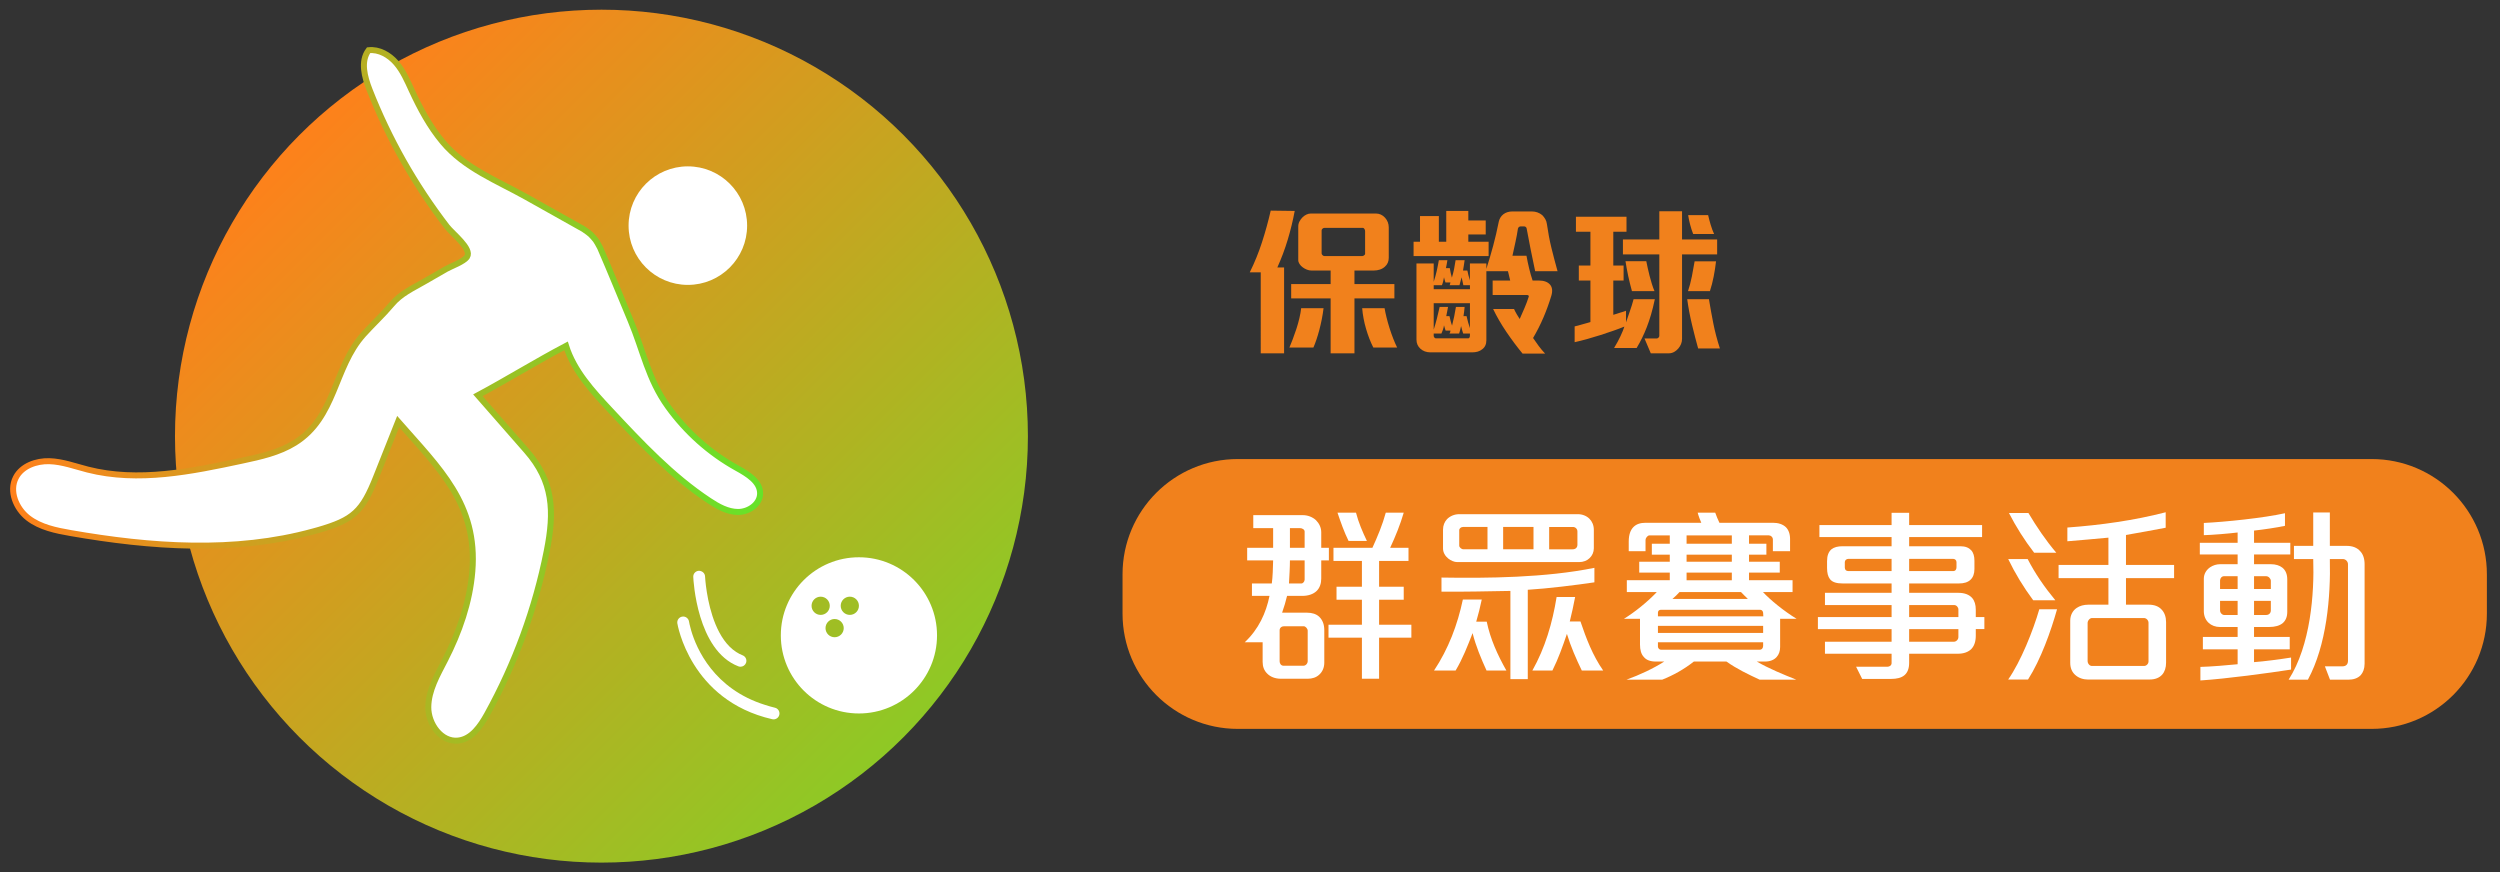 <?xml version="1.0" encoding="utf-8"?>
<!-- Generator: Adobe Illustrator 16.0.0, SVG Export Plug-In . SVG Version: 6.00 Build 0)  -->
<!DOCTYPE svg PUBLIC "-//W3C//DTD SVG 1.1//EN" "http://www.w3.org/Graphics/SVG/1.1/DTD/svg11.dtd">
<svg version="1.1" id="Layer_1" xmlns="http://www.w3.org/2000/svg" xmlns:xlink="http://www.w3.org/1999/xlink" x="0px" y="0px"
	 width="417px" height="145.5px" viewBox="0 0 417 145.5" enable-background="new 0 0 417 145.5" xml:space="preserve">
<rect x="0" y="0" width="417" height="145.5" fill="#333333" stroke="none"/>
<g>
	<g>
		<path fill="#F1811C" d="M214.79,39.994c-0.475,1.576-1.053,3.116-1.732,4.62h1.128v14.318h-3.896V45.42h-1.826
			c0.806-1.629,1.486-3.304,2.041-5.023s1.039-3.474,1.451-5.265l4.002,0.054C215.653,36.815,215.265,38.418,214.79,39.994z
			 M220.472,53.265c-0.125,0.627-0.265,1.227-0.416,1.8c-0.152,0.573-0.314,1.11-0.484,1.612s-0.336,0.931-0.496,1.289h-4.003
			c0.161-0.376,0.345-0.833,0.55-1.37c0.207-0.537,0.408-1.105,0.605-1.706c0.196-0.6,0.367-1.204,0.51-1.813
			c0.144-0.608,0.242-1.164,0.296-1.666h3.733C220.695,52.02,220.597,52.638,220.472,53.265z M225.925,49.772v9.161h-3.976v-9.161
			h-6.581v-2.391h6.581v-2.256h-3.196c-0.252,0-0.502-0.049-0.753-0.148c-0.251-0.098-0.475-0.219-0.671-0.363
			c-0.233-0.161-0.422-0.353-0.564-0.577c-0.144-0.224-0.215-0.434-0.215-0.631v-5.642c0-0.286,0.066-0.56,0.201-0.819
			c0.135-0.259,0.3-0.488,0.497-0.685c0.196-0.197,0.417-0.353,0.658-0.47c0.241-0.116,0.487-0.175,0.739-0.175h10.852
			c0.592,0,1.102,0.233,1.531,0.698c0.412,0.466,0.618,1.012,0.618,1.639v5.05c0,0.609-0.215,1.102-0.645,1.478
			c-0.233,0.215-0.511,0.376-0.833,0.484s-0.662,0.161-1.021,0.161h-3.224v2.256h6.662v2.391H225.925z M227.698,38.517
			c0-0.089-0.037-0.197-0.107-0.322c-0.072-0.125-0.171-0.188-0.296-0.188h-6.366c-0.126,0-0.238,0.045-0.336,0.135
			c-0.1,0.09-0.148,0.188-0.148,0.295v3.841c0,0.09,0.049,0.184,0.148,0.282c0.098,0.099,0.191,0.147,0.281,0.147h6.367
			c0.09,0,0.188-0.04,0.295-0.121s0.162-0.157,0.162-0.229V38.517z M229.067,57.965c-0.465-0.913-0.869-1.952-1.209-3.116
			c-0.34-1.164-0.555-2.31-0.645-3.438h3.734c0.071,0.43,0.179,0.936,0.322,1.518c0.143,0.582,0.309,1.173,0.497,1.773
			s0.394,1.187,0.618,1.759c0.224,0.574,0.443,1.075,0.658,1.504H229.067z"/>
		<path fill="#F1811C" d="M235.784,42.707v-2.391h1.074v-4.271h3.143v4.271h1.236v-5.131h3.68v1.585h2.901v2.337h-2.901v1.209h3.385
			v2.391H235.784z M256.065,45.232c-0.251-1.182-0.497-2.368-0.738-3.56c-0.242-1.191-0.471-2.386-0.686-3.586
			c-0.018-0.09-0.066-0.166-0.147-0.229c-0.081-0.063-0.166-0.094-0.255-0.094h-0.564c-0.251,0-0.412,0.125-0.484,0.376
			c-0.107,0.734-0.246,1.482-0.416,2.243c-0.17,0.762-0.336,1.518-0.496,2.27h2.336c0.125,0.699,0.273,1.402,0.443,2.109
			c0.17,0.708,0.363,1.383,0.578,2.028h0.994c0.877,0,1.513,0.224,1.906,0.671c0.395,0.448,0.467,1.084,0.216,1.907
			c-0.376,1.236-0.811,2.431-1.304,3.586c-0.492,1.155-1.07,2.297-1.732,3.425c0.305,0.448,0.618,0.891,0.94,1.33
			c0.323,0.438,0.681,0.864,1.075,1.276h-3.762c-0.932-1.128-1.831-2.333-2.699-3.613c-0.869-1.28-1.607-2.556-2.217-3.828h3.492
			c0.107,0.251,0.256,0.538,0.443,0.86c0.188,0.322,0.354,0.591,0.497,0.806c0.251-0.555,0.52-1.168,0.806-1.84
			c0.287-0.672,0.52-1.293,0.699-1.867c0.035-0.071,0.026-0.138-0.027-0.201c-0.054-0.063-0.135-0.094-0.242-0.094h-5.748v-2.417
			h2.928c-0.125-0.484-0.251-1.003-0.376-1.558h-3.6v11.524c0,0.663-0.233,1.164-0.698,1.504c-0.215,0.179-0.466,0.309-0.752,0.39
			c-0.287,0.081-0.592,0.121-0.914,0.121h-6.957c-0.682,0-1.245-0.206-1.692-0.618c-0.431-0.394-0.646-0.895-0.646-1.504V43.943
			h2.875v3.063c0.197-0.591,0.363-1.182,0.497-1.773c0.134-0.591,0.255-1.2,0.362-1.827h1.424c-0.036,0.215-0.076,0.452-0.121,0.712
			s-0.085,0.461-0.121,0.604h0.646c0.036,0.269,0.085,0.538,0.147,0.806s0.13,0.528,0.201,0.779c0.144-0.465,0.264-0.94,0.363-1.423
			c0.098-0.484,0.184-0.976,0.255-1.478h1.505c-0.037,0.233-0.076,0.51-0.121,0.833s-0.094,0.618-0.148,0.887h0.726
			c0.054,0.269,0.116,0.542,0.188,0.819c0.071,0.278,0.152,0.551,0.242,0.819v-2.821h2.739v0.914
			c0.411-1.29,0.792-2.583,1.142-3.882s0.658-2.628,0.927-3.989c0.107-0.501,0.358-0.914,0.753-1.236
			c0.411-0.322,0.93-0.483,1.558-0.483h3.17c0.681,0,1.271,0.206,1.772,0.618c0.197,0.197,0.367,0.421,0.511,0.672
			s0.232,0.528,0.269,0.833c0.197,1.397,0.447,2.718,0.752,3.962c0.305,1.245,0.645,2.539,1.021,3.882H256.065z M245.187,47.569
			h-1.102c-0.037-0.197-0.081-0.407-0.135-0.631c-0.054-0.224-0.107-0.452-0.161-0.685c-0.054,0.197-0.116,0.435-0.188,0.712
			c-0.071,0.278-0.125,0.479-0.161,0.604h-1.638c0.018-0.036,0.039-0.098,0.066-0.188c0.027-0.089,0.049-0.179,0.067-0.269h-0.833
			c-0.054-0.143-0.099-0.286-0.135-0.43c-0.035-0.144-0.071-0.287-0.107-0.43c-0.035,0.215-0.085,0.448-0.147,0.699
			c-0.063,0.251-0.13,0.457-0.201,0.618h-1.37v0.672h6.045V47.569z M245.187,50.578h-6.045v4.406
			c0.197-0.609,0.376-1.231,0.537-1.867s0.313-1.276,0.457-1.921h1.396c-0.054,0.269-0.107,0.551-0.161,0.846
			s-0.099,0.524-0.134,0.685h0.537c0.054,0.251,0.116,0.52,0.188,0.806c0.072,0.287,0.152,0.546,0.242,0.779
			c0.269-1.039,0.483-2.077,0.645-3.116h1.451c-0.019,0.251-0.045,0.506-0.081,0.766c-0.036,0.26-0.071,0.515-0.107,0.766h0.511
			c0.07,0.34,0.156,0.685,0.255,1.034c0.099,0.35,0.201,0.676,0.31,0.98V50.578z M245.187,55.628h-1.129
			c-0.054-0.143-0.117-0.345-0.188-0.604c-0.072-0.259-0.126-0.47-0.162-0.631c-0.09,0.448-0.197,0.86-0.322,1.236h-1.611
			c0.107-0.143,0.161-0.304,0.161-0.483h-0.806c-0.037-0.089-0.081-0.229-0.135-0.417s-0.099-0.345-0.135-0.47
			c-0.035,0.251-0.094,0.493-0.174,0.726c-0.081,0.233-0.166,0.448-0.256,0.645h-1.289v0.403c0,0.072,0.035,0.157,0.107,0.255
			c0.071,0.099,0.152,0.147,0.242,0.147h5.426c0.09,0,0.156-0.049,0.201-0.147c0.045-0.098,0.068-0.184,0.068-0.255V55.628z"/>
		<path fill="#F1811C" d="M275.394,52.472c-0.225,0.761-0.461,1.464-0.712,2.108c-0.251,0.645-0.515,1.25-0.792,1.813
			c-0.278,0.564-0.578,1.115-0.9,1.652h-3.761c0.411-0.68,0.766-1.334,1.062-1.961c0.295-0.626,0.514-1.164,0.658-1.612
			c-0.52,0.215-1.125,0.443-1.814,0.685s-1.41,0.483-2.162,0.726c-0.752,0.242-1.5,0.466-2.242,0.671
			c-0.744,0.206-1.438,0.381-2.082,0.524v-2.633c0.16-0.036,0.357-0.084,0.59-0.147c0.233-0.063,0.471-0.13,0.713-0.202
			c0.241-0.071,0.483-0.139,0.725-0.202c0.242-0.063,0.443-0.121,0.605-0.174v-6.931h-1.936v-2.499h1.936v-5.641h-2.418v-2.499
			h8.435v2.499h-2.202v5.641h1.719v2.499h-1.719v5.722c0.143-0.036,0.309-0.085,0.496-0.148c0.188-0.063,0.381-0.125,0.578-0.188
			c0.197-0.063,0.389-0.121,0.577-0.174s0.345-0.107,0.47-0.161v1.934c0.215-0.645,0.435-1.28,0.658-1.907
			c0.225-0.627,0.426-1.28,0.605-1.961h3.545C275.827,50.856,275.617,51.711,275.394,52.472z M280.565,42.438v14.076
			c0,0.305-0.055,0.591-0.162,0.86s-0.26,0.519-0.457,0.752c-0.215,0.251-0.456,0.448-0.725,0.591
			c-0.269,0.143-0.547,0.215-0.833,0.215h-3.036l-1.047-2.472h2.041c0.09,0,0.184-0.044,0.283-0.134
			c0.098-0.089,0.146-0.188,0.146-0.295V42.438h-6.07V39.94h6.07v-4.701h3.789v4.701h5.855v2.498H280.565z M272.21,48.563
			c-0.107-0.376-0.215-0.783-0.322-1.222s-0.211-0.882-0.309-1.33c-0.099-0.447-0.184-0.882-0.256-1.303
			c-0.071-0.42-0.134-0.801-0.188-1.142h3.465c0.072,0.34,0.152,0.721,0.242,1.142c0.09,0.421,0.192,0.855,0.309,1.303
			c0.117,0.448,0.242,0.891,0.377,1.33c0.134,0.439,0.281,0.846,0.443,1.222H272.21z M283.251,58.126
			c-0.322-1.146-0.658-2.444-1.008-3.895c-0.349-1.451-0.622-2.892-0.818-4.325h3.626c0.232,1.415,0.479,2.776,0.739,4.083
			c0.259,1.308,0.621,2.687,1.088,4.137H283.251z M285.843,46.119c-0.17,0.878-0.38,1.692-0.631,2.445h-3.653
			c0.251-0.752,0.466-1.572,0.646-2.458c0.178-0.887,0.33-1.724,0.456-2.512h3.573C286.144,44.399,286.013,45.242,285.843,46.119z
			 M282.419,39.027c-0.197-0.501-0.368-1.03-0.512-1.585c-0.143-0.555-0.25-1.074-0.322-1.558h3.332
			c0.107,0.484,0.246,1.012,0.416,1.585c0.17,0.573,0.363,1.093,0.578,1.558H282.419z"/>
	</g>
	<g>
		<path fill="#F1811C" d="M395.585,121.578H206.466c-10.618,0-19.226-8.607-19.226-19.225v-6.557
			c0-10.619,8.607-19.227,19.226-19.227h189.119c10.619,0,19.227,8.607,19.227,19.227v6.557
			C414.812,112.971,406.204,121.578,395.585,121.578z"/>
		<g>
			<path fill="#FFFFFF" d="M220.384,93.471v3.025c0,0.795-0.223,1.561-0.796,2.102c-0.51,0.477-1.306,0.797-2.389,0.797h-2.516
				c-0.19,0.826-0.51,1.91-0.828,2.801h4.172c0.828,0,1.528,0.223,2.007,0.67c0.541,0.51,0.859,1.242,0.859,2.229v5.445
				c0,0.828-0.318,1.529-0.859,2.006c-0.479,0.447-1.146,0.67-1.911,0.67h-4.458c-0.956,0-1.783-0.318-2.325-0.893
				c-0.478-0.477-0.732-1.113-0.732-1.91v-3.279h-2.994c2.325-2.166,3.567-4.904,4.14-7.738h-2.93v-2.07h3.312
				c0.16-1.18,0.191-2.549,0.223-3.854h-4.331v-2.102h4.331v-3.281h-3.312v-2.164h8.248c0.86,0,1.624,0.318,2.197,0.828
				c0.542,0.541,0.892,1.24,0.892,2.037v2.58h1.273v2.102H220.384z M218.123,105.189c0-0.318-0.351-0.732-0.669-0.732h-3.28
				c-0.382,0-0.732,0.254-0.732,0.668v5.191c0,0.35,0.224,0.732,0.669,0.732h3.28c0.413,0,0.732-0.383,0.732-0.764V105.189z
				 M217.613,93.471h-2.452c0,1.209-0.096,2.611-0.159,3.854h2.069c0.256,0,0.542-0.318,0.542-0.637V93.471z M217.613,88.662
				c0-0.318-0.382-0.574-0.796-0.574h-1.656v3.281h2.452V88.662z M230.032,106.367v6.848h-2.865v-6.848h-5.573v-2.164h5.573v-4.172
				h-4.235v-2.166h4.235v-4.299h-4.745v-2.197h6.497c0.859-1.879,1.688-3.854,2.229-5.859h2.994
				c-0.574,1.975-1.37,3.947-2.262,5.859h3.057v2.197h-4.904v4.299h4.109v2.166h-4.109v4.172h5.383v2.164H230.032z M224.938,90.223
				c-0.732-1.465-1.337-3.217-1.847-4.713h3.089c0.414,1.623,1.083,3.184,1.815,4.713H224.938z"/>
			<path fill="#FFFFFF" d="M247.954,111.846c-0.923-2.039-1.783-4.076-2.324-6.242c-0.828,2.133-1.656,4.268-2.834,6.242h-3.599
				c2.388-3.6,3.917-7.611,4.809-11.848h3.152c-0.255,1.211-0.573,2.516-0.923,3.695h1.751c0.604,2.896,1.815,5.572,3.28,8.152
				H247.954z M254.833,98.375v14.902h-2.898V98.566c-3.534,0.063-7.896,0.158-11.496,0.127v-2.357
				c7.548,0.127,17.42,0.033,25.508-1.623v2.42C262.985,97.578,258.081,98.184,254.833,98.375z M265.151,93.088
				c-0.414,0.414-1.02,0.67-1.783,0.67h-20.286c-0.541,0-1.083-0.256-1.528-0.605c-0.51-0.414-0.859-1.02-0.859-1.656v-3.152
				c0-0.701,0.254-1.307,0.668-1.752c0.51-0.51,1.242-0.828,2.039-0.828h19.775c0.764,0,1.465,0.287,1.942,0.764
				c0.446,0.447,0.732,1.084,0.732,1.848v3.09C265.852,92.068,265.597,92.674,265.151,93.088z M248.114,87.898h-4.076
				c-0.351,0-0.637,0.254-0.637,0.541v2.578c0,0.287,0.381,0.605,0.699,0.605h4.014V87.898z M255.788,87.898h-5.063v3.725h5.063
				V87.898z M263.845,111.846c-0.955-1.975-1.847-4.014-2.483-6.115c-0.7,2.07-1.433,4.141-2.421,6.115h-3.344
				c2.135-3.791,3.344-7.93,4.045-12.262h3.089c-0.223,1.18-0.604,2.963-0.892,4.076h1.783c0.955,2.834,2.038,5.67,3.79,8.186
				H263.845z M263.112,88.631c0-0.414-0.35-0.732-0.732-0.732h-3.98v3.725h3.917c0.446,0,0.796-0.254,0.796-0.764V88.631z"/>
			<path fill="#FFFFFF" d="M296.925,103.215v4.713c0,0.67-0.191,1.242-0.605,1.688c-0.413,0.447-1.051,0.732-1.941,0.732h-1.338
				c1.942,1.146,4.521,2.197,6.592,3.025h-6.114c-1.847-0.859-3.853-1.814-5.541-3.025h-5.445c-1.656,1.307-3.439,2.293-5.286,3.025
				h-5.955c2.197-0.795,4.458-1.846,6.305-3.025h-1.369c-0.955,0-1.624-0.254-2.038-0.764c-0.446-0.479-0.637-1.178-0.637-2.07
				v-4.299h-2.675c1.719-1.051,3.885-2.77,5.477-4.459h-4.999v-1.973h7.165v-1.275h-5.096v-1.814h5.096v-1.178h-2.993v-1.816h2.993
				v-1.4h-3.375c-0.318,0-0.67,0.414-0.67,0.797v1.846h-2.802v-1.623c0-1.115,0.286-1.912,0.796-2.42
				c0.479-0.479,1.146-0.701,2.039-0.701h9.266c-0.158-0.352-0.477-1.178-0.604-1.688h2.93c0.159,0.445,0.478,1.273,0.7,1.688h8.917
				c0.924,0,1.656,0.254,2.165,0.732c0.446,0.445,0.701,1.113,0.701,1.975v2.037h-2.866V90c0-0.414-0.351-0.701-0.669-0.701h-3.312
				v1.4h2.897v1.816h-2.897v1.178h5.127v1.814h-5.127v1.275h7.261v1.973h-4.936c1.209,1.307,3.471,3.154,5.604,4.459H296.925z
				 M294.091,102.229c0-0.223-0.191-0.51-0.445-0.51H276.99c-0.255,0-0.446,0.191-0.446,0.477v0.605h17.578L294.091,102.229z
				 M294.091,104.393h-17.547v1.18h17.547V104.393z M294.091,107.133h-17.547v0.732c0,0.254,0.255,0.508,0.479,0.508h16.495
				c0.382,0,0.573-0.318,0.573-0.637V107.133z M290.397,98.756h-10.255c-0.286,0.318-0.827,0.861-1.179,1.146h12.58
				C291.225,99.584,290.588,98.98,290.397,98.756z M288.868,89.299h-7.547v1.4h7.547V89.299z M288.868,92.516h-7.547v1.178h7.547
				V92.516z M288.868,95.508h-7.547v1.275h7.547V95.508z"/>
			<path fill="#FFFFFF" d="M329.56,104.936v1.113c0,0.955-0.256,1.688-0.732,2.197c-0.51,0.51-1.274,0.797-2.262,0.797h-8.12v1.496
				c0,0.955-0.255,1.625-0.765,2.07s-1.273,0.637-2.293,0.637h-4.776l-1.019-2.037h5.254c0.318,0,0.669-0.225,0.669-0.605v-1.561
				h-11.114v-2.006h11.114v-2.102h-12.292v-2.008h12.292v-2.006h-11.114v-2.037h11.114v-1.561h-8.12
				c-1.02,0-1.752-0.191-2.166-0.732c-0.318-0.414-0.478-1.02-0.478-1.848v-1.146c0-0.924,0.255-1.561,0.732-1.975
				c0.446-0.35,1.051-0.51,1.879-0.51h8.152v-1.527h-12.038v-2.008h12.038v-2.037h2.93v2.037h12.165v2.008h-12.165v1.527h8.534
				c0.859,0,1.434,0.256,1.815,0.67s0.541,1.018,0.541,1.75v1.371c0,0.795-0.223,1.4-0.669,1.814
				c-0.445,0.414-1.082,0.605-1.941,0.605h-8.28v1.561h8.216c1.051,0,1.815,0.318,2.293,0.859c0.414,0.477,0.605,1.146,0.605,1.941
				v1.242h1.433v2.008H329.56z M315.516,93.215h-7.197c-0.351,0-0.604,0.256-0.604,0.543v0.922c0,0.383,0.254,0.574,0.572,0.574
				h7.229V93.215z M326.343,93.758c0-0.318-0.255-0.543-0.573-0.543h-7.324v2.039h7.356c0.35,0,0.541-0.256,0.541-0.637V93.758z
				 M326.661,101.654c0-0.35-0.318-0.732-0.701-0.732h-7.515v2.006h8.216V101.654z M326.661,104.936h-8.216v2.102h7.483
				c0.35,0,0.732-0.352,0.732-0.766V104.936z"/>
			<path fill="#FFFFFF" d="M339.138,100.127c-1.625-2.197-3.025-4.49-4.172-6.879h3.248c1.242,2.42,2.803,4.682,4.617,6.879H339.138
				z M338.277,113.342h-3.312c2.102-2.994,4.172-8.184,5.19-11.719h2.962C342.099,105.254,340.411,109.998,338.277,113.342z
				 M339.296,92.197c-1.623-2.102-3.025-4.332-4.203-6.625h3.248c1.369,2.293,2.866,4.523,4.65,6.625H339.296z M354.614,96.432
				v4.428h3.789c0.955,0,1.656,0.285,2.134,0.795c0.51,0.51,0.765,1.273,0.765,2.102v6.783c0,0.828-0.223,1.496-0.637,1.975
				c-0.479,0.541-1.179,0.828-2.102,0.828h-10.351c-0.669,0-1.497-0.223-2.102-0.797c-0.478-0.445-0.796-1.082-0.796-2.006v-7.006
				c0-0.924,0.414-1.688,1.082-2.133c0.51-0.352,1.179-0.541,1.975-0.541h3.313v-4.428h-8.313v-2.197h8.313v-4.553
				c-1.815,0.158-5.127,0.477-6.848,0.604v-2.293c5.605-0.414,11.115-1.178,16.4-2.547v2.58c-1.496,0.285-4.713,0.891-6.623,1.209v5
				h8.025v2.197H354.614z M358.372,103.883c0-0.412-0.351-0.795-0.765-0.795h-8.662c-0.351,0-0.732,0.414-0.732,0.828v6.336
				c0,0.447,0.351,0.828,0.7,0.828h8.727c0.382,0,0.732-0.35,0.732-0.764V103.883z"/>
			<path fill="#FFFFFF" d="M367.026,113.5v-2.26c1.592-0.031,4.649-0.287,6.21-0.445v-2.484h-5.796v-2.07h5.796v-1.656h-2.93
				c-0.765,0-1.433-0.254-1.911-0.701c-0.478-0.445-0.796-1.113-0.796-1.941v-5.414c0-0.828,0.446-1.496,1.051-1.91
				c0.478-0.318,1.051-0.51,1.656-0.51h2.93v-1.625h-6.306v-1.941h6.306V88.82c-1.561,0.191-4.268,0.414-5.637,0.447v-2.039
				c3.472-0.158,9.999-0.828,13.534-1.623v2.102c-1.273,0.285-3.694,0.637-5.159,0.795v2.039h6.051v1.941h-6.051v1.625h2.771
				c0.859,0,1.497,0.223,1.943,0.572c0.572,0.447,0.827,1.146,0.827,1.943v5.445c0,0.828-0.255,1.434-0.765,1.879
				c-0.509,0.414-1.273,0.637-2.26,0.637h-2.517v1.656h5.955v2.07h-5.955v2.133c1.528-0.096,4.618-0.51,6.179-0.764v2.006
				C378.427,112.26,371.421,113.215,367.026,113.5z M373.236,96.113h-2.293c-0.351,0-0.637,0.35-0.637,0.701v1.434h2.93V96.113z
				 M373.236,100.221h-2.93v1.594c0,0.414,0.351,0.764,0.669,0.764h2.261V100.221z M378.777,96.877c0-0.35-0.382-0.764-0.765-0.764
				h-2.038v2.135h2.803V96.877z M378.777,100.221h-2.803v2.357h2.038c0.446,0,0.765-0.318,0.765-0.764V100.221z M393.776,112.609
				c-0.51,0.541-1.242,0.764-2.102,0.764h-3.025l-0.859-2.229h2.93c0.572,0,0.923-0.318,0.923-0.924V94.107
				c0-0.445-0.382-0.859-0.86-0.859h-2.165c0.159,6.336-0.541,14.361-3.662,20.125h-3.216c3.693-5.764,4.299-14.457,4.107-20.125
				h-3.217v-2.197h3.217v-5.574h2.771v5.574h2.803c0.955,0,1.751,0.285,2.292,0.924c0.446,0.477,0.701,1.209,0.701,2.133v16.592
				C394.413,111.559,394.158,112.164,393.776,112.609z"/>
		</g>
	</g>
	<g>
		<linearGradient id="SVGID_1_" gradientUnits="userSpaceOnUse" x1="48.597" y1="21.025" x2="187.262" y2="159.691">
			<stop  offset="0" style="stop-color:#FF801B"/>
			<stop  offset="1" style="stop-color:#66E329"/>
		</linearGradient>
		<circle fill="url(#SVGID_1_)" cx="100.321" cy="72.75" r="71.134"/>
		<g>
			<g>
				<circle fill="#FFFFFF" cx="114.733" cy="37.635" r="9.886"/>
				<linearGradient id="SVGID_2_" gradientUnits="userSpaceOnUse" x1="1.688" y1="65.952" x2="127.287" y2="65.952">
					<stop  offset="0" style="stop-color:#FF801B"/>
					<stop  offset="1" style="stop-color:#66E329"/>
				</linearGradient>
				<path fill="#FFFFFF" stroke="url(#SVGID_2_)" stroke-miterlimit="10" d="M53.042,88.426c5.936-1.711,7.404-3.098,9.694-8.859
					c1.226-3.082,2.451-6.166,3.676-9.249c6.815,7.784,13.292,13.749,12.372,24.979c-0.423,5.166-2.171,10.156-4.532,14.771
					c-1.283,2.508-2.789,5.063-2.812,7.879c-0.023,2.816,2.175,5.885,4.976,5.582c2.247-0.242,3.729-2.396,4.823-4.373
					c4.694-8.484,8.064-17.699,9.951-27.211c1.325-6.676,1.108-11.66-3.389-16.775c-2.703-3.074-5.393-6.16-8.09-9.24
					c4.987-2.676,9.714-5.613,14.705-8.241c1.315,4.184,4.398,7.537,7.392,10.741c5.103,5.461,10.269,10.976,16.505,15.095
					c1.458,0.963,3.067,1.875,4.814,1.871c1.748-0.004,3.605-1.266,3.658-3.014c0.062-2.051-2.107-3.334-3.902-4.328
					c-4.522-2.506-8.46-6.042-11.479-10.237c-3.288-4.568-4.111-9.316-6.223-14.354c-1.693-4.039-3.332-8.106-5.079-12.122
					c-0.029-0.067-0.07-0.118-0.1-0.183c-0.1-0.218-0.216-0.417-0.336-0.619c-0.1-0.167-0.197-0.336-0.31-0.493
					c-0.124-0.172-0.27-0.329-0.412-0.493c-0.14-0.159-0.28-0.317-0.434-0.458c-0.145-0.132-0.299-0.248-0.455-0.366
					c-0.183-0.143-0.372-0.28-0.57-0.401c-0.063-0.038-0.111-0.086-0.175-0.121c-3.177-1.782-6.354-3.564-9.531-5.347
					c-4.848-2.72-10.288-4.805-13.93-9.161c-2.163-2.587-3.775-5.589-5.188-8.651c-0.735-1.593-1.438-3.235-2.586-4.56
					c-1.148-1.326-2.852-2.307-4.594-2.112c-1.384,1.854-0.672,4.475,0.174,6.628c3.204,8.156,7.562,15.858,12.903,22.806
					c0.902,1.173,4.212,3.694,3.349,5.028c-0.534,0.824-2.655,1.552-3.518,2.049c-1.199,0.691-2.398,1.382-3.598,2.073
					c-2.013,1.16-3.949,2.021-5.436,3.794c-1.483,1.769-3.192,3.331-4.732,5.047c-4.984,5.554-4.593,13.808-11.446,18.066
					c-2.632,1.635-5.729,2.313-8.759,2.961c-8.501,1.824-17.37,3.646-25.795,1.496c-2.12-0.541-4.208-1.334-6.396-1.398
					c-2.187-0.064-4.583,0.793-5.583,2.738c-1.166,2.266,0.04,5.176,2.054,6.736c2.015,1.559,4.622,2.088,7.132,2.523
					c13.286,2.314,27.292,3.35,40.445-0.285C52.54,88.57,52.794,88.498,53.042,88.426z"/>
				<path fill="#FFFFFF" d="M143.268,92.953c-7.194,0-13.027,5.832-13.027,13.027s5.831,13.027,13.027,13.027
					c7.195,0,13.028-5.834,13.028-13.027C156.296,98.785,150.465,92.953,143.268,92.953z M135.368,101.047
					c0-0.842,0.68-1.521,1.519-1.521s1.521,0.68,1.521,1.521c0,0.838-0.682,1.518-1.521,1.518S135.368,101.885,135.368,101.047z
					 M139.214,106.291c-0.839,0-1.519-0.68-1.519-1.52c0-0.842,0.682-1.521,1.519-1.521c0.839,0,1.521,0.68,1.521,1.521
					C140.735,105.611,140.053,106.291,139.214,106.291z M141.75,102.564c-0.839,0-1.521-0.68-1.521-1.518
					c0-0.842,0.682-1.521,1.521-1.521c0.839,0,1.519,0.68,1.519,1.521C143.268,101.885,142.588,102.564,141.75,102.564z"/>
				<path fill="#FFFFFF" d="M114.927,103.672c-0.083-0.535-0.587-0.908-1.123-0.822c-0.538,0.082-0.906,0.582-0.825,1.119
					c0.02,0.127,2.098,12.848,15.833,15.998c0.075,0.018,0.148,0.025,0.22,0.025c0.45,0,0.855-0.309,0.959-0.764
					c0.123-0.531-0.21-1.061-0.739-1.182c-0.575-0.131-1.103-0.297-1.633-0.463c-8.556-2.664-11.454-9.406-12.334-12.422
					C115.042,104.33,114.943,103.77,114.927,103.672z"/>
				<path fill="#FFFFFF" d="M123.515,111.209c0.396,0,0.769-0.24,0.92-0.629c0.195-0.51-0.059-1.078-0.565-1.273
					c-0.384-0.148-0.743-0.34-1.082-0.563c-3.126-2.029-4.388-6.875-4.88-9.932c-0.249-1.545-0.304-2.631-0.304-2.666
					c-0.023-0.543-0.48-0.928-1.026-0.941c-0.543,0.023-0.965,0.482-0.941,1.025c0.021,0.5,0.599,12.25,7.525,14.914
					C123.276,111.188,123.396,111.209,123.515,111.209z"/>
			</g>
		</g>
	</g>
</g>
</svg>
